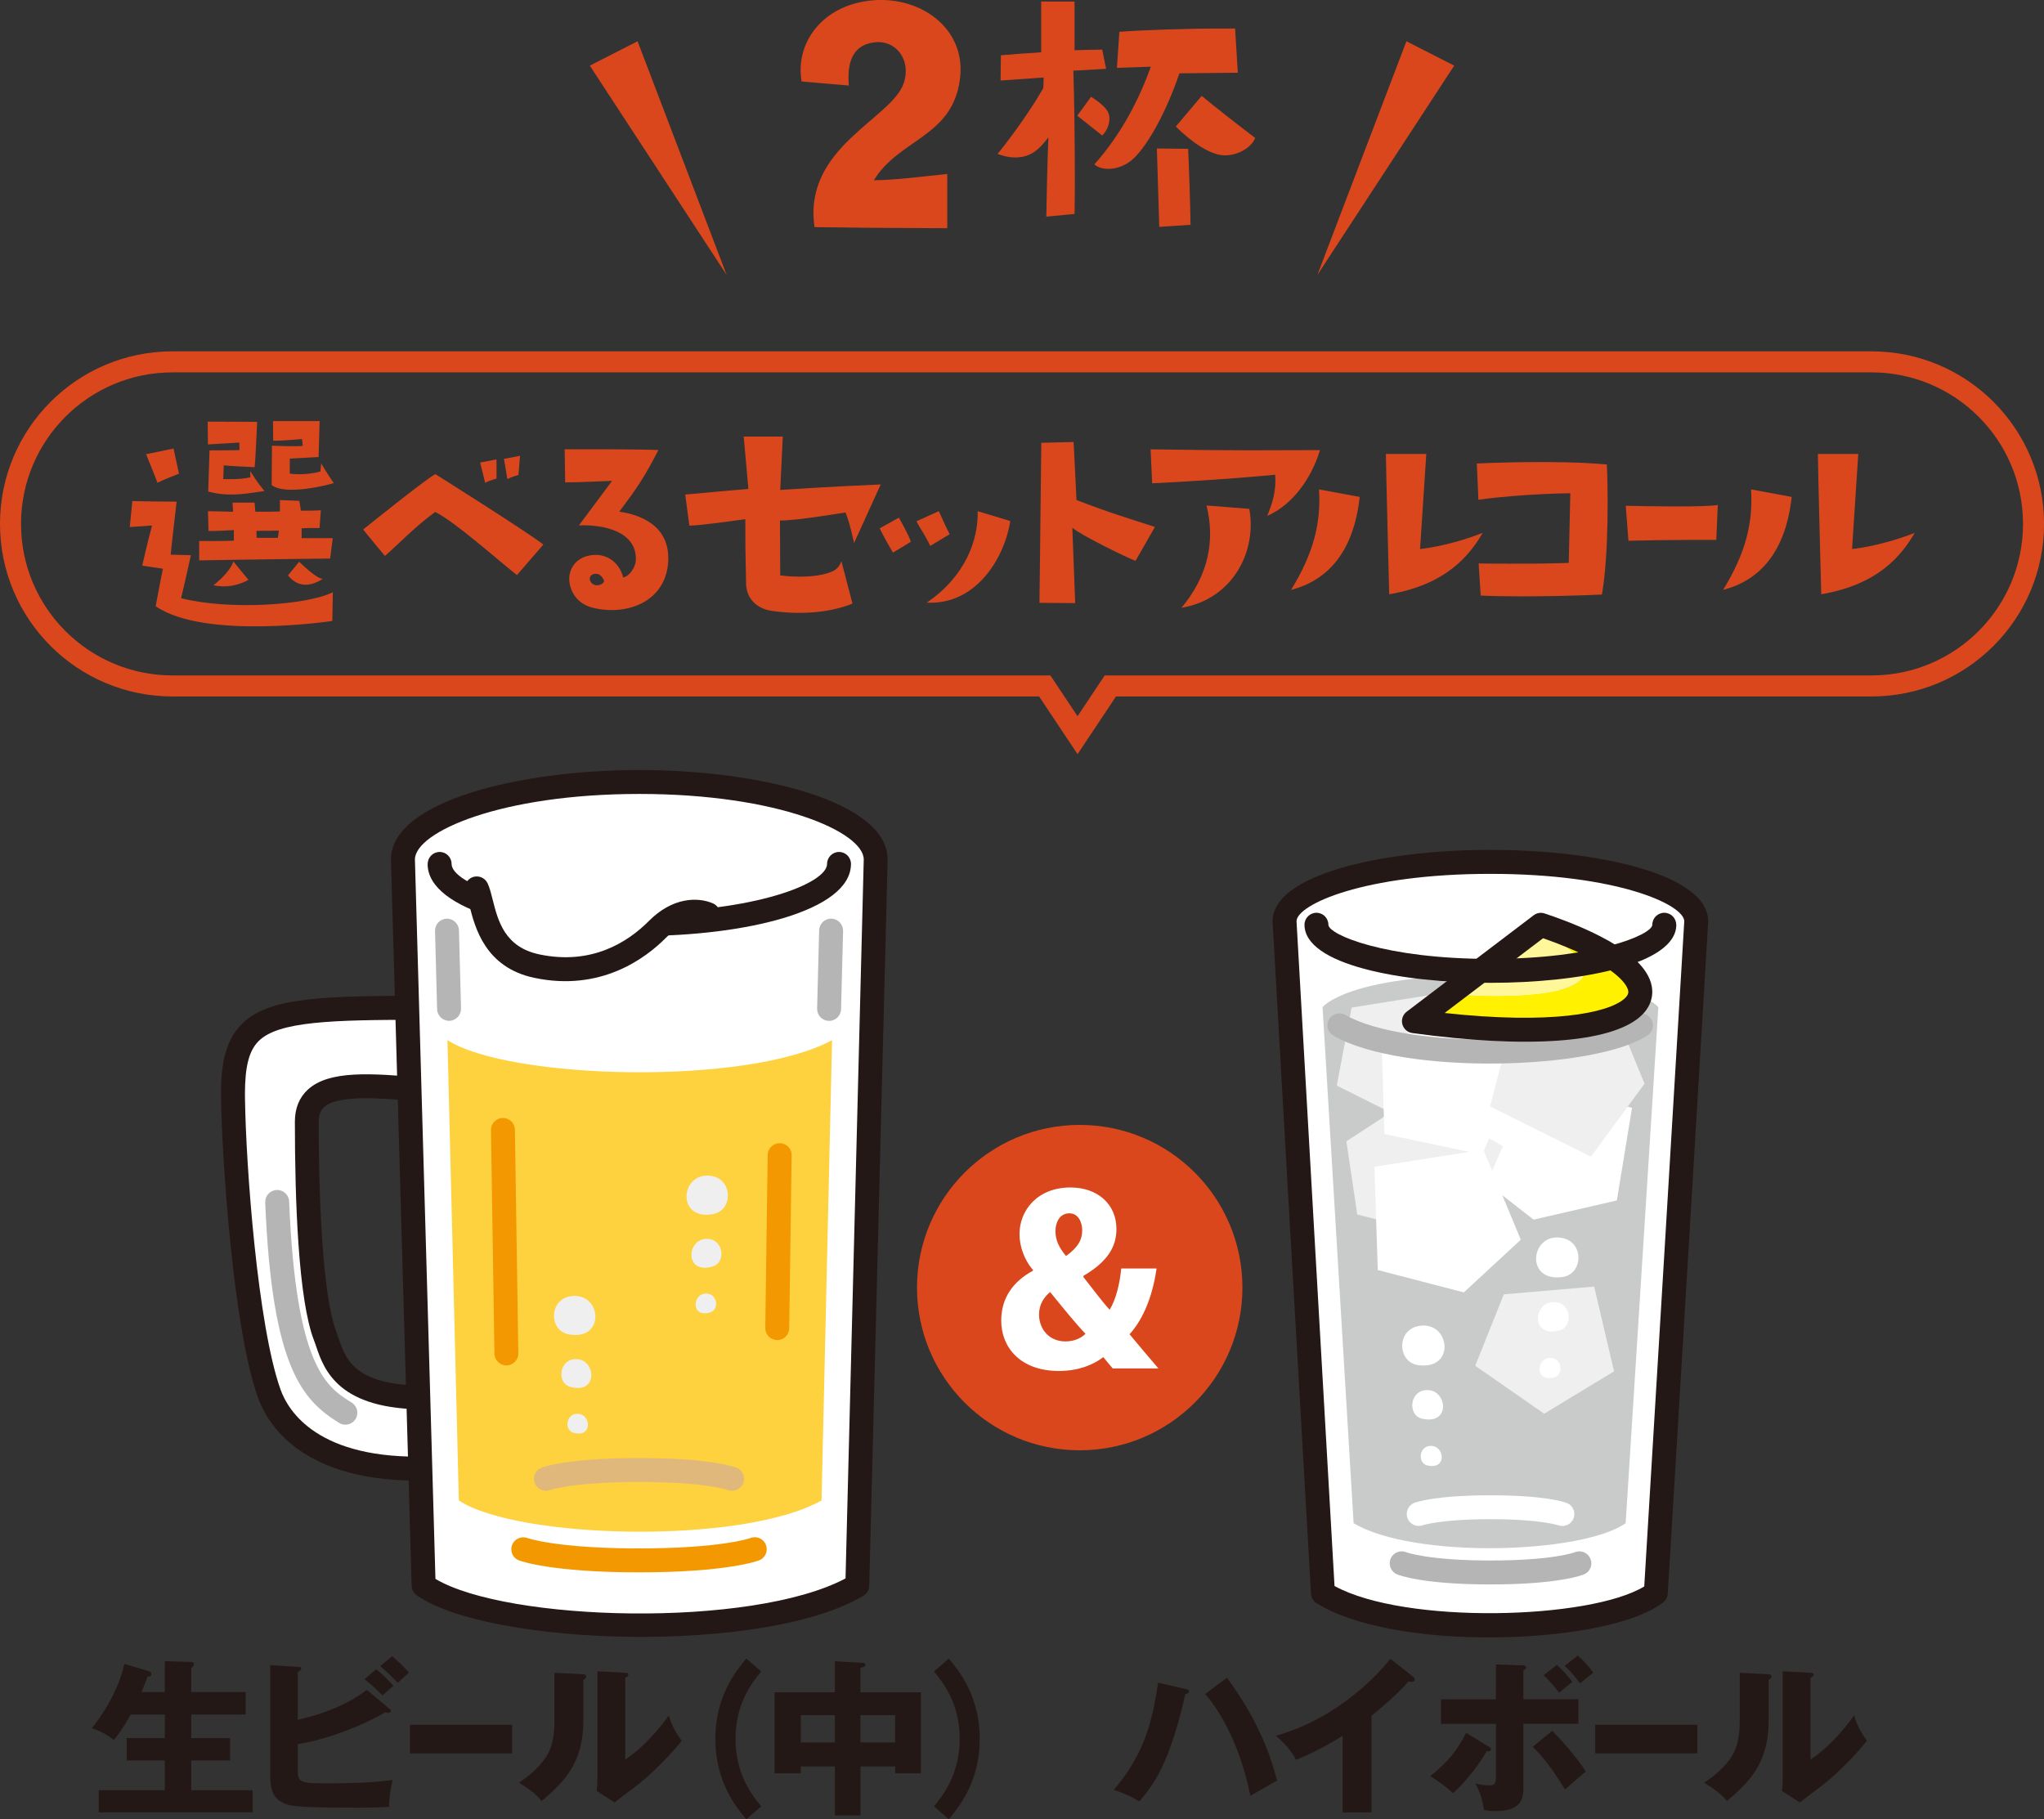 <?xml version="1.0" encoding="UTF-8"?>
<svg id="_レイヤー_2" data-name="レイヤー 2" xmlns="http://www.w3.org/2000/svg" viewBox="0 0 44.321 39.452">
  <rect x="0" y="0" width="44.321" height="39.452" fill="#333333" stroke="none"/>
  <defs>
    <style>
      .cls-1 {
        fill: #efefef;
      }

      .cls-1, .cls-2, .cls-3, .cls-4, .cls-5, .cls-6, .cls-7, .cls-8, .cls-9, .cls-10, .cls-11 {
        stroke-width: 0px;
      }

      .cls-12 {
        fill: none;
        stroke: #db471c;
        stroke-miterlimit: 10;
        stroke-width: .456px;
      }

      .cls-2 {
        fill: #231815;
      }

      .cls-3 {
        fill: #fff799;
      }

      .cls-4 {
        fill: #e1b87c;
      }

      .cls-5 {
        fill: #db471c;
      }

      .cls-6 {
        fill: #f39800;
      }

      .cls-7 {
        fill: #fdd23e;
      }

      .cls-8 {
        fill: #fff100;
      }

      .cls-9 {
        fill: #b5b5b6;
      }

      .cls-10 {
        fill: #c9caca;
      }

      .cls-11 {
        fill: #fff;
      }
    </style>
  </defs>
  <g id="_レイヤー_1-2" data-name="レイヤー 1">
    <g>
      <g>
        <g>
          <path class="cls-11" d="M9.415,21.854l.024,1.798c-1.54-.133-2.786-.278-2.786.672-0.0.864.017,3.675.399,4.651.179.457.28,1.433,2.479,1.319l.024,1.536c-2.465.154-3.435-.823-3.717-1.614-.527-1.478-.767-5.096-.785-6.395-.026-1.896.686-1.973,4.363-1.967Z"/>
          <path class="cls-2" d="M5.24,22.208c.594-.593,1.775-.617,4.176-.613.142 0.0.257.114.259.256l.024,1.798c.004.072-.029.144-.083.194-.054.05-.126.075-.199.069l-.172-.015c-.984-.086-1.913-.167-2.219.114-.049.045-.114.126-.114.315-0,2.277.139,3.938.381,4.556.018.046.035.097.054.151.157.463.372,1.096,2.17,1.003.07-.004.139.021.191.07.051.048.081.115.082.186l.024,1.536c0.0.001 0.0.003 0.0.004-0.0.137-.106.25-.243.259-2.95.184-3.765-1.187-3.978-1.786-.557-1.562-.784-5.349-.8-6.478-0-.034-.001-.067-.001-.099v-0c0-.529.053-1.123.448-1.517ZM9.275,30.562c-1.948.024-2.252-.872-2.419-1.363-.016-.046-.03-.09-.046-.129-.344-.88-.416-3.066-.416-4.745 0-.291.095-.526.282-.697.459-.421,1.359-.357,2.501-.258l-.017-1.255c-1.976-.001-3.125.034-3.553.462-.207.207-.296.551-.296,1.15v0c0,.03 0.0.061.001.092.02,1.459.274,4.921.77,6.311.168.472.815,1.532,3.209,1.454l-.016-1.021Z"/>
        </g>
        <g>
          <g>
            <path class="cls-11" d="M8.736,18.639c0-.929,2.295-1.682,5.126-1.682,2.831 0,5.126.753,5.126,1.682,0,.061-.399,15.744-.399,15.744-2.064,1.229-7.892,1.06-9.404-0,0,0-.449-15.682-.449-15.744Z"/>
            <path class="cls-2" d="M13.862,16.698c2.611 0,5.385.68,5.385,1.941,0,.061-.332,13.131-.399,15.75-.002.089-.05.171-.127.216-2.155,1.284-8.112,1.093-9.685-.01-.067-.047-.108-.123-.11-.205-.075-2.619-.449-15.689-.449-15.751 0-1.261,2.775-1.941,5.385-1.941ZM18.334,34.229c.04-1.591.393-15.444.395-15.59 0-.594-1.851-1.422-4.866-1.422-3.012-0-4.862.827-4.866,1.42.005.234.401,14.069.445,15.602,1.562.929,6.852,1.072,8.892-.01Z"/>
          </g>
          <path class="cls-7" d="M9.701,22.508s.589-.986,4.16-.986c3.572 0,4.182.986,4.182.986l-.229,10.03c-1.727.969-6.602.836-7.865-0l-.248-10.03Z"/>
          <path class="cls-11" d="M9.58,18.535s.618-.934,4.282-.934c3.664 0,4.282.934,4.282.934l-.1,4.02c-1.83.997-7.003.861-8.343-0l-.121-4.02Z"/>
          <path class="cls-4" d="M11.578,32.069c-0.0.031.005.062.017.092.051.133.199.2.333.151.014-.005.518-.175,1.928-.175,1.428 0,1.922.173,1.926.174.134.051.284-.016.335-.15.051-.134-.016-.284-.15-.335-.056-.021-.591-.208-2.111-.208-1.52-0-2.055.187-2.111.208-.104.039-.167.138-.167.243Z"/>
          <path class="cls-6" d="M11.087,33.596c-0.0.104.062.201.165.241.027.011.692.26,2.604.26,1.911 0,2.577-.249,2.604-.26.134-.052.2-.202.148-.336-.052-.134-.202-.2-.336-.148-.004.002-.63.225-2.417.225-1.787-0-2.412-.223-2.418-.225-.134-.049-.283.018-.334.151-.012.03-.017.062-.017.092Z"/>
        </g>
        <path class="cls-2" d="M9.272,18.734c-0,1.027,2.309,1.564,4.59,1.564,2.281 0,4.59-.537,4.59-1.564 0-.143-.116-.259-.259-.259-.143-0-.259.116-.259.259-0.0.426-1.586,1.045-4.071,1.045-2.485-0-4.071-.619-4.071-1.045 0-.143-.116-.259-.259-.259-.143-0-.259.116-.259.259Z"/>
        <path class="cls-6" d="M10.646,24.503c0,.001,0,.003 0.0.004l.075,4.846c.002.143.12.258.263.256.143-.002.26-.122.255-.263l-.074-4.846c-.002-.143-.12-.258-.263-.256-.142.002-.256.118-.256.259Z"/>
        <path class="cls-6" d="M16.594,28.801c-0.0.142.114.257.256.259.143.002.261-.113.263-.256l.052-3.75c.005-.145-.113-.261-.256-.263-.143-.002-.261.113-.263.256l-.052,3.75c-0.0.001-0.0.002-0.0.004Z"/>
        <path class="cls-9" d="M5.751,26.064c0,.004 0.0.007 0.0.011.146,3.592.811,4.29,1.601,4.781.122.076.282.038.357-.083.076-.122.038-.282-.083-.357-.539-.335-1.209-.752-1.356-4.362-.006-.143-.127-.255-.27-.249-.14.006-.249.121-.249.259Z"/>
        <path class="cls-1" d="M12.333,28.936c.769.14.72-.823.142-.833-.577-.011-.603.749-.142.833Z"/>
        <path class="cls-1" d="M12.366,30.074c.599.167.561-.559.161-.599-.4-.04-.475.512-.161.599Z"/>
        <path class="cls-1" d="M12.436,31.07c.41.114.384-.383.111-.41-.273-.027-.325.35-.111.41Z"/>
        <path class="cls-1" d="M15.469,26.326c-.766.152-.732-.812-.155-.831.577-.02.614.74.155.831Z"/>
        <path class="cls-1" d="M15.453,27.464c-.596.176-.569-.55-.17-.596.399-.046.483.505.17.596Z"/>
        <path class="cls-1" d="M15.398,28.461c-.408.12-.39-.377-.117-.408.273-.032.33.345.117.408Z"/>
        <g>
          <g>
            <path class="cls-11" d="M15.356,19.829l-.428-.048c.178-.026.328.005.428.048Z"/>
            <path class="cls-11" d="M14.928,19.781c-.199.029-.433.131-.672.372-.432.436-1.305,1.074-2.616.797-1.15-.243-1.135-1.318-1.303-1.685l4.591.516Z"/>
          </g>
          <path class="cls-2" d="M10.078,19.266c0,.036.008.073.023.108.025.055.051.156.078.263.118.469.338,1.343,1.407,1.568,1.433.302,2.403-.414,2.854-.869.41-.413.75-.296.814-.269.132.057.284-.004.341-.136.057-.131-.004-.284-.136-.341-.342-.147-.886-.125-1.387.38-.46.463-1.245.965-2.378.726-.752-.159-.896-.729-1.011-1.187-.034-.136-.064-.254-.109-.352-.06-.13-.213-.188-.344-.128-.095.044-.152.138-.152.236Z"/>
        </g>
        <path class="cls-9" d="M17.718,21.879c-0.0.14.112.256.253.259.143.004.262-.109.266-.253l.044-1.698c.003-.139-.109-.262-.253-.266-.143-.004-.262.109-.266.253l-.044,1.698c-0.0.002-0.0.005-0.0.007Z"/>
        <path class="cls-9" d="M9.433,20.181c0,.002 0.0.005 0.0.007l.045,1.696c.004.143.123.256.266.253.143-.004.254-.124.253-.266l-.045-1.696c-.004-.143-.123-.256-.266-.253-.141.004-.253.119-.253.259Z"/>
      </g>
      <g>
        <g>
          <g>
            <g>
              <path class="cls-11" d="M36.781,19.98c0-.712-1.998-1.29-4.463-1.29-2.465,0-4.463.578-4.463,1.29,0,.047.833,14.565.833,14.565,1.584,1.006,6.057.868,7.218,0,0,0,.877-14.519.877-14.565Z"/>
              <path class="cls-2" d="M37.04,19.98c0,.045-.477,7.954-.877,14.581-.005.076-.042.146-.104.192-.713.533-2.328.739-3.602.754-1.684.02-3.146-.258-3.91-.743-.071-.045-.115-.121-.12-.204-.38-6.627-.833-14.536-.833-14.58,0-1.017,2.376-1.55,4.723-1.55,2.347,0,4.723.532,4.723,1.55ZM35.653,34.403c.086-1.417.85-14.078.868-14.427-.012-.361-1.455-1.026-4.204-1.026-2.749,0-4.193.666-4.204,1.026.017.34.74,12.948.824,14.417,1.526.838,5.536.729,6.715.01Z"/>
            </g>
            <path class="cls-10" d="M35.958,21.841s-.525-.699-3.64-.699c-3.115,0-3.64.699-3.64.699l.673,11.19c1.295.775,4.95.669,5.899,0l.709-11.19Z"/>
            <path class="cls-11" d="M34.137,32.833c0,.031-.005.062-.017.092-.051.133-.199.2-.332.151-.013-.004-.399-.132-1.468-.132-1.082,0-1.465.13-1.469.132-.134.047-.283-.022-.331-.155-.049-.133.017-.281.15-.331.044-.017.467-.164,1.65-.164,1.183,0,1.606.148,1.65.165.104.039.167.138.167.243Z"/>
            <path class="cls-9" d="M34.506,33.901c0,.102-.06.199-.16.24-.054.022-.569.218-2.026.218-1.456,0-1.972-.196-2.026-.218-.132-.055-.196-.207-.141-.339.055-.133.206-.196.339-.141.002.001.477.179,1.828.179,1.357,0,1.823-.177,1.827-.179.132-.055.284.008.339.141.013.032.02.066.02.099Z"/>
          </g>
          <path class="cls-11" d="M30.75,29.603c.792.109.699-.873.109-.858-.59.014-.583.792-.109.858Z"/>
          <path class="cls-11" d="M30.834,30.764c.619.144.549-.596.138-.619-.41-.023-.463.544-.138.619Z"/>
          <path class="cls-11" d="M30.95,31.779c.424.098.376-.408.095-.424-.28-.016-.316.372-.095.424Z"/>
        </g>
        <polygon class="cls-11" points="35.059 26.032 35.388 24.023 32.812 23.411 31.714 25.25 33.254 26.448 35.059 26.032"/>
        <polygon class="cls-1" points="33.483 30.657 34.998 29.738 34.567 27.9 32.608 28.068 31.988 29.617 33.483 30.657"/>
        <polygon class="cls-1" points="31.235 24.082 32.296 22.428 31.319 21.528 29.307 21.85 28.986 23.541 30.151 24.125 29.194 24.75 29.43 26.336 31.683 26.92 32.588 24.856 31.235 24.082"/>
        <polygon class="cls-11" points="33.727 24.608 34.528 21.849 33.196 21.162 31.486 21.752 31.493 22.094 31.216 21.925 29.964 22.787 30.019 24.591 31.859 24.979 29.802 25.302 29.875 27.541 31.741 28.026 32.976 26.883 32.174 24.952 32.401 24.431 33.727 24.608"/>
        <polygon class="cls-1" points="35.659 23.501 35.03 21.961 32.83 21.989 32.31 23.994 34.498 25.082 35.659 23.501"/>
        <path class="cls-11" d="M33.883,27.692c-.791.114-.704-.869-.113-.857.59.011.587.789.113.857Z"/>
        <path class="cls-11" d="M33.805,28.854c-.618.147-.552-.593-.142-.618.41-.025.466.541.142.618Z"/>
        <path class="cls-11" d="M33.695,29.87c-.423.101-.378-.406-.097-.423.28-.017.319.37.097.423Z"/>
        <path class="cls-9" d="M35.843,22.234c0,.083-.04.165-.114.215-1.108.751-5.299.882-6.816.01-.124-.071-.167-.23-.096-.354.071-.124.23-.167.354-.096,1.333.766,5.303.663,6.266.01.119-.08.28-.049.36.069.03.045.045.095.045.145Z"/>
        <g>
          <g>
            <path class="cls-8" d="M33.413,20.055l-.119.091c1.845.93,1.304,1.613-1.878,1.416l-.755.585c5.268.723,6.47-.84,2.753-2.091Z"/>
            <path class="cls-3" d="M33.293,20.146l-1.878,1.416c3.182.197,3.724-.486,1.878-1.416Z"/>
          </g>
          <path class="cls-2" d="M35.827,21.51v0c0,.14-.046.348-.267.54-.649.566-2.448.694-4.936.352-.104-.014-.189-.09-.216-.191-.027-.102.011-.209.094-.272l2.753-2.091c.068-.052.158-.067.24-.039,1.064.358,2.332.944,2.332,1.701ZM31.325,21.967c2.309.252,3.537.004,3.894-.307.089-.078.089-.131.089-.149,0-.183-.39-.655-1.849-1.165l-2.134,1.621Z"/>
        </g>
        <path class="cls-2" d="M36.348,20.053c0,.866-2.089,1.26-4.031,1.26-1.941,0-4.031-.394-4.031-1.26,0-.143.116-.259.259-.259.143,0,.259.116.259.259,0,.215,1.231.741,3.512.741,2.281,0,3.512-.526,3.512-.741,0-.143.116-.259.259-.259.143,0,.259.116.259.259Z"/>
      </g>
      <g>
        <path class="cls-2" d="M3.573,36.691v-.667l.547.015c.055,0,.084.011.084.051,0,.015-.007.029-.025.051-.011.015-.022.025-.033.036v.515h1.182v.488h-1.182v.511h.843v.485h-.843v.646h1.332v.478h-3.337v-.478h1.433v-.646h-.828v-.485h.828v-.511h-.74c-.157.285-.255.416-.365.551-.149-.116-.307-.196-.478-.255.58-.726.697-1.354.704-1.394l.507.15c.04.011.08.028.08.068,0,.059-.055.055-.08.055-.044.121-.127.321-.135.336h.507Z"/>
        <path class="cls-2" d="M8.434,37.045c.022.019.044.037.044.055,0,.019-.025.044-.055.044-.018,0-.029-.004-.073-.011-.489.292-1.313.605-1.893.689v.579c0,.271.088.271.711.271.448,0,.897-.011,1.346-.073-.055.219-.073.394-.077.584-.131.007-.317.018-.649.018-1.462,0-1.531-.04-1.688-.127-.211-.117-.241-.328-.241-.609v-2.355l.598.036c.044.004.073.004.073.036,0,.037-.037.059-.073.08v1.032c.397-.084,1.043-.292,1.496-.649l.481.401ZM8.16,36.199c.113.088.299.273.372.357-.022.019-.161.139-.237.208-.051-.048-.23-.227-.391-.351l.255-.215ZM8.5,35.915c.113.087.299.27.368.357-.065.055-.179.16-.244.222-.044-.051-.215-.226-.379-.364l.255-.215Z"/>
        <path class="cls-2" d="M11.104,37.402v.62h-2.215v-.62h2.215Z"/>
        <path class="cls-2" d="M12.627,36.305c.04.004.084.004.084.051,0,.044-.047.062-.062.069v.891c0,.959-.467,1.363-.904,1.739-.161-.187-.267-.252-.493-.397.361-.237.533-.467.591-.562.044-.069.179-.281.179-.748v-1.072l.605.029ZM13.557,36.275c.04.004.069.004.069.04,0,.033-.036.052-.069.066v1.775c.448-.295.802-.755.944-.955.065.208.135.347.281.547-.211.273-.671.751-1.025,1.01-.146.106-.288.219-.43.329l-.387-.248c.007-.099.015-.19.015-.292v-2.305l.602.032Z"/>
        <path class="cls-2" d="M16.507,36.246c-.183.22-.558.679-.558,1.463s.375,1.243.558,1.462l-.325.281c-.219-.263-.671-.813-.671-1.743s.452-1.48.671-1.743l.325.28Z"/>
        <path class="cls-2" d="M18.658,39.368h-.554v-1.062h-.74v.149h-.569v-1.757h1.309v-.672l.602.033c.018,0,.058.004.058.044s-.051.055-.106.062v.533h1.31v1.757h-.558v-.149h-.751v1.062ZM18.104,37.194h-.74v.591h.74v-.591ZM18.658,37.785h.751v-.591h-.751v.591Z"/>
        <path class="cls-2" d="M20.573,35.966c.219.263.671.813.671,1.743s-.452,1.48-.671,1.743l-.321-.281c.179-.219.555-.678.558-1.462,0-.784-.379-1.243-.558-1.463l.321-.28Z"/>
      </g>
      <g>
        <path class="cls-2" d="M25.708,36.626c.036.007.073.018.073.051s-.037.055-.08.062c-.033.149-.197.879-.438,1.437-.204.481-.452.766-.562.89-.146-.102-.39-.204-.551-.252.689-.806.839-1.531.963-2.326l.595.139ZM26.605,36.382c.306.419.827,1.192,1.086,2.231-.149.084-.459.259-.579.328-.256-1.251-.748-1.94-.978-2.206l.471-.354Z"/>
        <path class="cls-2" d="M29.741,39.303h-.628v-1.659c-.324.196-.656.379-1.01.518-.105-.2-.27-.383-.438-.521,1.39-.394,2.261-1.386,2.483-1.67l.485.383c.021.015.043.036.043.069,0,.032-.028.047-.058.047-.019,0-.033,0-.073-.011-.259.31-.784.729-.806.748v2.097Z"/>
        <path class="cls-2" d="M32.286,37.88c.025.015.044.029.044.052,0,.047-.059.047-.095.044-.183.331-.504.714-.729.911-.149-.142-.256-.215-.492-.372.368-.295.568-.528.776-.938l.496.303ZM32.435,36.094l.595.021c.029,0,.062.011.062.048,0,.028-.029.043-.059.058v.628h1.193v.532h-1.193v1.35c0,.229,0,.543-.612.543-.109,0-.179-.011-.24-.021-.052-.26-.069-.347-.19-.576.052.011.168.04.311.04.105,0,.135-.037.135-.193v-1.142h-1.192v-.532h1.192v-.755ZM33.657,37.534c.189.182.562.612.729.882-.099.081-.168.143-.452.391-.347-.58-.584-.813-.7-.927l.423-.346ZM33.759,36.105c.12.109.215.208.335.368-.084.065-.229.186-.288.233-.149-.197-.248-.295-.335-.379l.288-.223ZM34.211,35.903c.124.109.219.208.339.369-.143.109-.175.139-.288.233-.149-.201-.248-.3-.336-.38l.285-.223Z"/>
        <path class="cls-2" d="M36.805,37.402v.62h-2.215v-.62h2.215Z"/>
        <path class="cls-2" d="M38.328,36.305c.04.004.084.004.084.051,0,.044-.047.062-.062.069v.891c0,.959-.467,1.363-.904,1.739-.161-.187-.267-.252-.493-.397.361-.237.533-.467.591-.562.044-.069.179-.281.179-.748v-1.072l.605.029ZM39.258,36.275c.04.004.068.004.068.04,0,.033-.036.052-.068.066v1.775c.448-.295.802-.755.944-.955.065.208.135.347.28.547-.211.273-.671.751-1.024,1.01-.146.106-.288.219-.431.329l-.387-.248c.008-.099.015-.19.015-.292v-2.305l.603.032Z"/>
      </g>
    </g>
    <path class="cls-12" d="M40.579,7.847H3.742c-1.941,0-3.514,1.573-3.514,3.514,0,1.941,1.573,3.514,3.514,3.514h18.912l.711,1.068.711-1.068h16.504c1.941,0,3.514-1.573,3.514-3.514,0-1.941-1.573-3.514-3.514-3.514Z"/>
    <g>
      <path class="cls-5" d="M2.87,10.866s.517.012.96.012c0,0-.107.909-.129,1.15l.438.012s-.191.864-.213.932c1.067.27,2.746.146,3.291-.129l-.011.623s-2.768.416-3.83-.32c0,0,.096-.527.157-.813l-.449-.067s.124-.545.213-.871c0,0-.432.034-.483.034l.056-.562ZM3.167,9.85l.596-.123.118.544s-.399.158-.466.197c0,0-.151-.388-.247-.618ZM7.16,12.112s-1.651.018-2.841.04v-.421s.528.005.752-.006v-.23s-.472.028-.55.017l-.011-.427.544.012-.011-.197h.477l.017.197s.488,0,.533-.006v-.247l.421.017.034.214s.393,0,.432-.012l-.028.388s-.247-.006-.388.006v.213h.674l-.056.443ZM4.543,9.766s.612,0,.651-.006l-.006-.163s-.629.04-.679.04l-.005-.494s.809.005,1.072.005c0,0-.039.904-.056.983,0,0-.601-.028-.668-.04l-.011.298s.376.017.589-.039l-.005-.135c.174.27.18.27.309.433-.264.033-.747.146-1.219.011l.028-.893ZM5.06,12.175l.326.398s-.326.213-.758.118c0,0,.349-.259.433-.517ZM6.048,11.507l-.488.005.005.151h.46l.022-.156ZM7.239,10.474c-.101.039-1.05.28-1.348.045l.006-.854s.617.027.668,0l-.017-.146s-.371.039-.624.039l-.005-.427h1.011l-.022.78-.624.034v.325s.314.051.663-.045l.017-.174s.214.354.275.422ZM6.245,12.478l.242-.297s.376.376.511.37c0,0-.18.135-.388.129-.118-.005-.247-.056-.365-.202Z"/>
      <path class="cls-5" d="M9.441,10.282s1.965,1.235,2.341,1.527l-.573.662c-.466-.37-1.359-1.168-1.774-1.369-.478.354-.814.719-1.089.954,0,0-.387-.466-.472-.573,0,0,1.393-1.123,1.567-1.201ZM10.766,10.378s-.146.039-.247.09l-.107-.438.354-.067v.416ZM11.243,10.299s-.146.04-.242.09l-.073-.438.348-.067-.034.415Z"/>
      <path class="cls-5" d="M14.491,12.096c0,.933-.871,1.27-1.634,1.084-.444-.106-.567-.528-.494-.77.056-.202.252-.393.606-.376.163.012.449.123.544.488.118-.017.275-.202.275-.404,0-.601-.713-.746-1.235-.725l.719-.965s-.764.033-1.017.033l-.011-.719s1.465-.006,2.032.017c-.297.584-.477.843-.848,1.337.241.033,1.062.186,1.062.999ZM13.098,12.596c-.017-.056-.067-.124-.129-.146-.095-.028-.197.027-.18.117s.09.112.129.124c.123.011.185-.067.18-.096Z"/>
      <path class="cls-5" d="M14.948,11.399l-.09-.674s1.213-.112,1.37-.123l-.102-1.135h.848l-.056,1.157s1.207-.079,2.179-.118l-.578,1.27s-.096-.461-.186-.663c0,0-1.117.186-1.421.174l.006,1.19s.483.073.91-.017c.185-.045.348-.084.416-.292l.241.921c-.522.214-1.19.241-1.757.157-.332-.051-.539-.275-.55-.578-.017-.73-.017-.933-.017-1.41,0,0-.972.141-1.213.141Z"/>
      <path class="cls-5" d="M19.75,11.748s-.242.151-.388.235c0,0-.213-.359-.286-.527l.415-.23s.23.404.259.522ZM20.357,11.085s.174.388.235.5l-.421.253c-.129-.27-.202-.343-.298-.534l.483-.219ZM20.087,13.079v-.006q.005.006,0,.006ZM20.098,13.067c.831-.567,1.118-1.354,1.101-1.982l.708.214c-.124.792-.736,1.825-1.809,1.769Z"/>
      <path class="cls-5" d="M24.622,12.163c-.169-.062-1.186-.556-1.37-.719l.062,1.635s-.533-.006-.775-.006c0,0,.022-1.729.04-3.471l.701-.017.062,1.258c.774.298,1.083.382,1.701.584l-.421.735Z"/>
      <path class="cls-5" d="M24.983,10.479l-.034-.735c2.021.033,2.55.017,3.673.017-.186.612-.596,1.19-1.146,1.427.106-.253.202-.528.174-.893,0,0-1.201.117-2.667.185ZM25.618,13.18c.578-.69.735-1.448.544-2.218l.927.072c.169.916-.354,1.96-1.471,2.146Z"/>
      <path class="cls-5" d="M27.995,12.792c.488-.797.651-1.448.606-2.179l.882.163c-.135,1.229-.725,1.819-1.488,2.016ZM30.792,11.905s.572-.045,1.358-.349c-.292.494-.786,1.118-2.027,1.331,0,0-.072-2.791-.072-3.043h.876l-.135,2.061Z"/>
      <path class="cls-5" d="M34.842,10.074c.022.41.05,1.938-.107,2.819,0,0-1.516.072-2.628.022l-.045-.696s1.157.017,1.954-.012l.034-1.51s-1.005.005-1.993.14l-.034-.786s1.707-.084,2.819.022Z"/>
      <path class="cls-5" d="M35.252,10.968c.462.011,1.743.033,1.996-.018l-.033.758s-1.035-.005-1.905.018l-.058-.758Z"/>
      <path class="cls-5" d="M37.363,12.792c.488-.797.651-1.448.606-2.179l.881.163c-.135,1.229-.724,1.819-1.487,2.016ZM40.159,11.905s.573-.045,1.359-.349c-.292.494-.786,1.118-2.027,1.331,0,0-.073-2.791-.073-3.043h.876l-.135,2.061Z"/>
    </g>
    <g>
      <circle class="cls-5" cx="23.412" cy="27.922" r="3.528"/>
      <path class="cls-11" d="M25.078,27.508c-.08.57-.274,1.081-.585,1.426.185.221.4.48.625.741h-.99c-.065-.08-.131-.15-.205-.245-.226.175-.556.3-.961.3-.847,0-1.252-.521-1.252-1.091,0-.495.26-.851.686-1.081v-.02c-.185-.216-.29-.511-.29-.776,0-.51.385-1.011,1.106-1.011.58,0,.996.355.996.901,0,.37-.176.7-.716,1.016v.025c.19.24.415.545.57.71.141-.235.221-.58.25-.896h.766ZM23.537,28.924c-.215-.225-.501-.58-.766-.905-.13.104-.241.265-.241.485,0,.32.22.585.571.585.16,0,.32-.05.436-.165ZM22.886,26.697c0,.195.075.355.229.54.251-.18.351-.345.351-.556,0-.17-.08-.37-.28-.37-.21,0-.3.2-.3.386Z"/>
    </g>
    <g>
      <g>
        <path class="cls-5" d="M17.381,1.767c-.151-.903.536-1.735,1.671-1.767,1.023-.024,1.911.695,1.76,1.734-.168,1.239-1.319,1.279-1.863,2.175.504-.008.871-.063,1.591-.136v1.176c-2.087-.009-1.575-.009-2.878-.024-.256-1.735,1.687-2.351,1.935-3.126.168-.504-.176-.943-.64-.88-.407.048-.6.344-.552.936l-1.023-.088Z"/>
        <path class="cls-5" d="M22.688,4.698c.006-.312.02-1.166.045-1.72-.149.189-.332.437-.717.437-.162,0-.306-.046-.384-.078.378-.469.749-1.003.99-1.427.007-.078.007-.156.007-.229l-.933.065.007-.547c.234-.02.548-.046.873-.065V.033h.724v1.056c.228-.006.437-.013.6-.013l.084.417-.71.039c.02.586.032,1.544.032,2.312,0,.307,0,.58-.006.795l-.612.059ZM23.359,2.509l.3-.411c.332.216.397.333.397.47,0,.13-.053.267-.156.371l-.541-.43ZM25.574,1.59c-.267.788-.658,1.519-.978,1.831-.162.163-.378.241-.566.241-.117,0-.229-.033-.3-.098.612-.685.984-1.453,1.225-2.118l-.736.026.053-.782c.527-.039,1.42-.071,2.176-.071h.333l.059.958-1.265.013ZM25.137,4.92l-.052-1.7.678.007c.02.43.045,1.159.052,1.648l-.678.045ZM26.056,2.079c.293.241.756.606,1.16.912-.072.196-.353.378-.658.378-.326,0-.756-.319-1.062-.625l.561-.665Z"/>
      </g>
      <g>
        <polygon class="cls-5" points="13.825 .895 15.756 5.962 12.789 1.423 13.825 .895 13.825 .895"/>
        <polygon class="cls-5" points="31.532 1.423 28.565 5.962 30.496 .895 31.532 1.423 31.532 1.423"/>
      </g>
    </g>
  </g>
</svg>